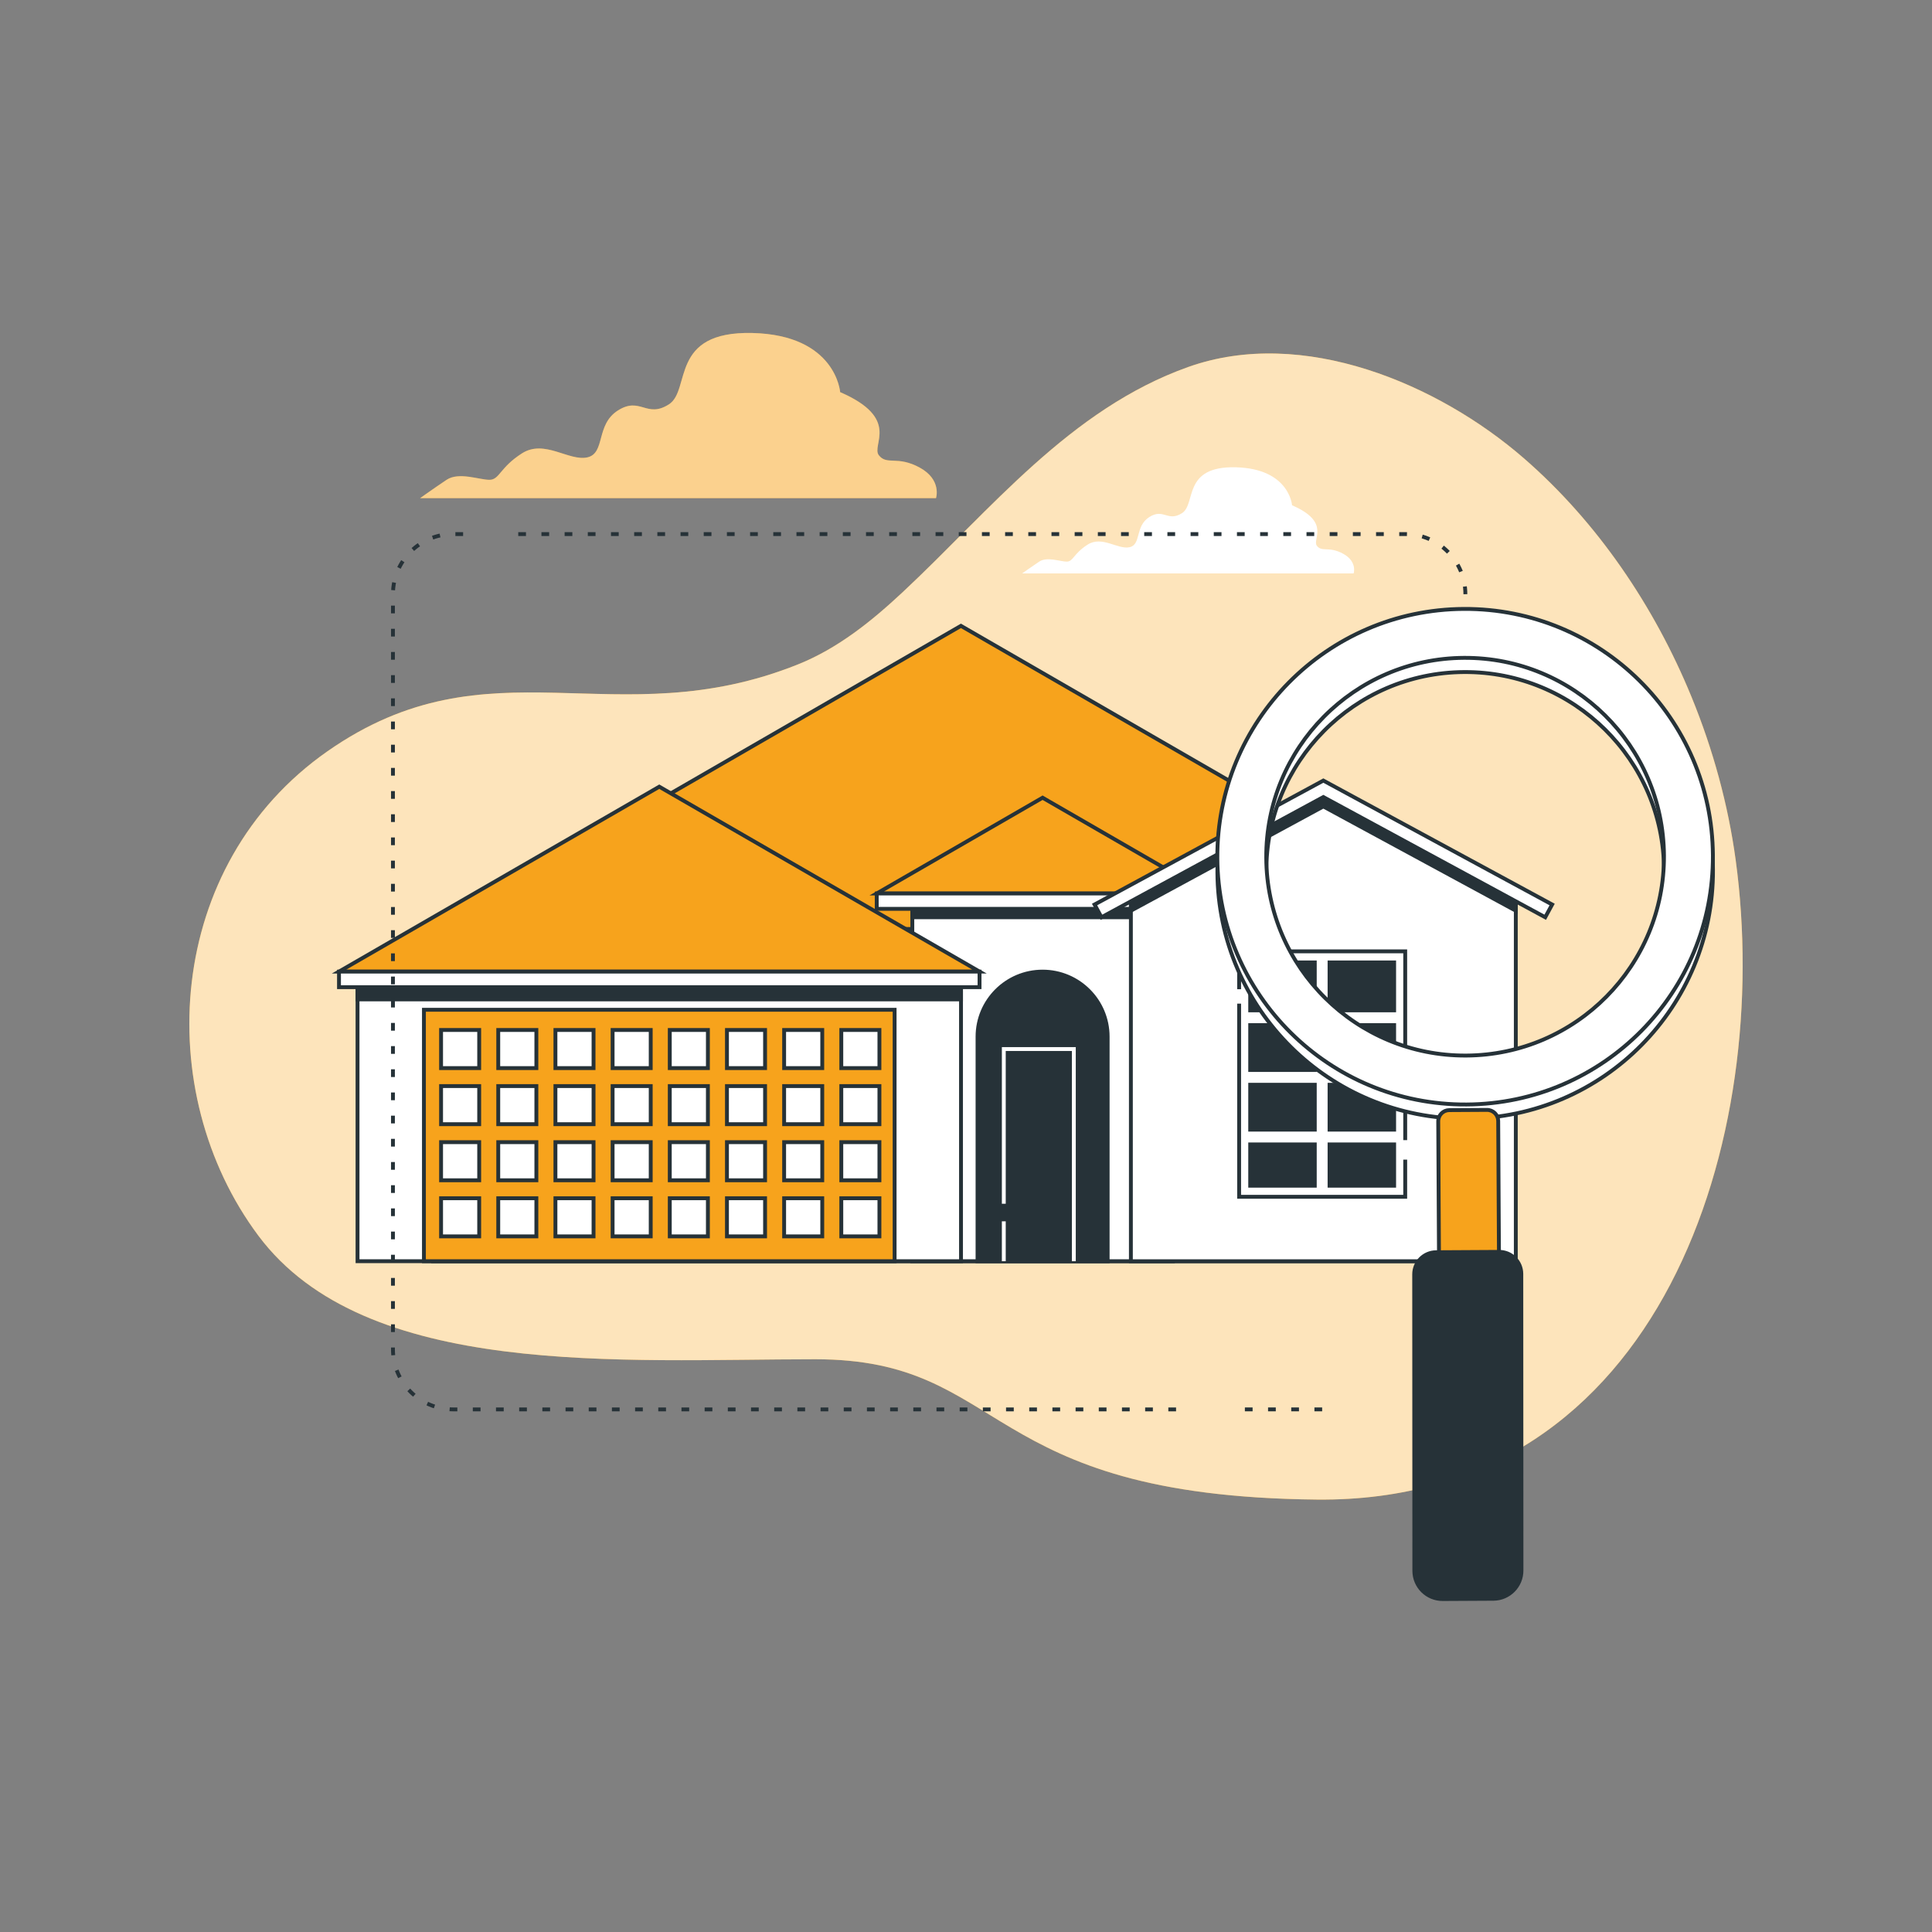 <?xml version="1.0" encoding="utf-8"?>
<!-- Generator: Adobe Illustrator 27.5.0, SVG Export Plug-In . SVG Version: 6.00 Build 0)  -->
<svg version="1.1" xmlns="http://www.w3.org/2000/svg" xmlns:xlink="http://www.w3.org/1999/xlink" x="0px" y="0px"
	 viewBox="0 0 500 500" style="enable-background:new 0 0 500 500;" xml:space="preserve">
<rect x="0" y="0" width="500" height="500" fill="#808080" stroke="none"/>
<g id="Background_Simple">
	<g>
		<path style="fill:#f7a31c;" d="M437.744,180.311c-9.621-23.445-24.366-45.185-43.309-61.66
			c-22.217-19.323-57.265-34.217-86.898-23.684c-30.663,10.899-51.178,37.032-73.919,58.279
			c-7.986,7.461-16.722,14.537-27.084,18.691c-47.454,19.022-79.686-6.917-121.767,22.48
			c-42.081,29.397-45.663,88.191-17.907,125.369c27.756,37.179,94.012,31.991,144.151,31.991s42.081,35.449,129.826,36.314
			c89.732,0.884,118.057-94.302,108.354-165.542C447.257,208.363,443.38,194.044,437.744,180.311z"/>
		<path style="opacity:0.7;fill:#FFFFFF;" d="M437.744,180.311c-9.621-23.445-24.366-45.185-43.309-61.66
			c-22.217-19.323-57.265-34.217-86.898-23.684c-30.663,10.899-51.178,37.032-73.919,58.279
			c-7.986,7.461-16.722,14.537-27.084,18.691c-47.454,19.022-79.686-6.917-121.767,22.48
			c-42.081,29.397-45.663,88.191-17.907,125.369c27.756,37.179,94.012,31.991,144.151,31.991s42.081,35.449,129.826,36.314
			c89.732,0.884,118.057-94.302,108.354-165.542C447.257,208.363,443.38,194.044,437.744,180.311z"/>
	</g>
</g>
<g id="Clouds">
	<g>
		<path style="fill:#f7a31c;" d="M238.014,121.009c-5.805-3.166-8.444-0.528-10.555-3.166c-2.111-2.639,5.805-9.5-10.027-16.36
			c0,0-1.055-14.777-22.693-15.304c-21.637-0.528-15.832,14.777-21.637,18.471c-5.805,3.694-7.388-2.111-13.193,1.583
			c-5.805,3.694-3.167,11.083-7.916,12.138c-4.75,1.055-11.083-4.75-16.888-1.056c-5.805,3.694-5.805,6.86-8.444,6.86
			c-2.639,0-7.916-2.111-11.083,0c-3.166,2.111-6.861,4.75-6.861,4.75h133.518C242.236,128.925,243.819,124.175,238.014,121.009z"/>
		<path style="opacity:0.5;fill:#FFFFFF;" d="M238.014,121.009c-5.805-3.166-8.444-0.528-10.555-3.166
			c-2.111-2.639,5.805-9.5-10.027-16.36c0,0-1.055-14.777-22.693-15.304c-21.637-0.528-15.832,14.777-21.637,18.471
			c-5.805,3.694-7.388-2.111-13.193,1.583c-5.805,3.694-3.167,11.083-7.916,12.138c-4.75,1.055-11.083-4.75-16.888-1.056
			c-5.805,3.694-5.805,6.86-8.444,6.86c-2.639,0-7.916-2.111-11.083,0c-3.166,2.111-6.861,4.75-6.861,4.75h133.518
			C242.236,128.925,243.819,124.175,238.014,121.009z"/>
	</g>
	<path style="fill:#FFFFFF;" d="M347.608,143.31c-3.73-2.034-5.425-0.339-6.781-2.034c-1.356-1.695,3.729-6.103-6.442-10.51
		c0,0-0.678-9.493-14.579-9.832c-13.901-0.339-10.171,9.493-13.901,11.867c-3.729,2.373-4.747-1.356-8.476,1.017
		c-3.73,2.373-2.034,7.12-5.086,7.798c-3.051,0.678-7.12-3.051-10.849-0.678s-3.729,4.408-5.425,4.408c-1.695,0-5.086-1.356-7.12,0
		c-2.034,1.356-4.408,3.051-4.408,3.051h85.777C350.32,148.396,351.337,145.344,347.608,143.31z"/>
</g>
<g id="House">
	<g>
		<g>
			
				<rect x="112.092" y="240.419" style="fill:#FFFFFF;stroke:#263238;strokeLinecap:round;strokeLinejoin:round;stroke-miterlimit:10;" width="272.473" height="85.981"/>
			<polygon style="fill:#f7a31c;stroke:#263238;strokeLinecap:round;strokeLinejoin:round;stroke-miterlimit:10;" points="
				248.688,161.971 112.812,240.419 384.564,240.419 			"/>
		</g>
		
			<rect x="236.109" y="233.432" style="fill:#FFFFFF;stroke:#263238;strokeLinecap:round;strokeLinejoin:round;stroke-miterlimit:10;" width="67.426" height="92.967"/>
		
			<rect x="236.109" y="233.432" style="fill:#263238;stroke:#263238;strokeLinecap:round;strokeLinejoin:round;stroke-miterlimit:10;" width="67.426" height="3.954"/>
		<path style="fill:#263238;stroke:#263238;strokeLinecap:round;strokeLinejoin:round;stroke-miterlimit:10;" d="M286.659,326.4
			h-33.674v-58.112c0-9.299,7.538-16.837,16.837-16.837l0,0c9.299,0,16.837,7.538,16.837,16.837V326.4z"/>
		
			<rect x="92.529" y="255.48" style="fill:#FFFFFF;stroke:#263238;strokeLinecap:round;strokeLinejoin:round;stroke-miterlimit:10;" width="156.18" height="70.92"/>
		
			<rect x="92.529" y="255.48" style="fill:#263238;stroke:#263238;strokeLinecap:round;strokeLinejoin:round;stroke-miterlimit:10;" width="156.18" height="3.163"/>
		
			<rect x="109.714" y="261.329" style="fill:#f7a31c;stroke:#263238;strokeLinecap:round;strokeLinejoin:round;stroke-miterlimit:10;" width="121.81" height="65.071"/>
		<polygon style="fill:#f7a31c;stroke:#263238;strokeLinecap:round;strokeLinejoin:round;stroke-miterlimit:10;" points="
			170.619,203.595 87.732,251.45 253.506,251.45 		"/>
		
			<rect x="87.732" y="251.45" style="fill:#FFFFFF;stroke:#263238;strokeLinecap:round;strokeLinejoin:round;stroke-miterlimit:10;" width="165.774" height="4.029"/>
		<polygon style="fill:#f7a31c;stroke:#263238;strokeLinecap:round;strokeLinejoin:round;stroke-miterlimit:10;" points="
			269.822,206.447 226.896,231.23 312.748,231.23 		"/>
		
			<rect x="226.896" y="231.23" style="fill:#FFFFFF;stroke:#263238;strokeLinecap:round;strokeLinejoin:round;stroke-miterlimit:10;" width="85.851" height="3.979"/>
		<g>
			<g>
				
					<rect x="114.15" y="266.559" style="fill:#FFFFFF;stroke:#263238;strokeLinecap:round;strokeLinejoin:round;stroke-miterlimit:10;" width="9.865" height="9.865"/>
				
					<rect x="128.947" y="266.559" style="fill:#FFFFFF;stroke:#263238;strokeLinecap:round;strokeLinejoin:round;stroke-miterlimit:10;" width="9.865" height="9.865"/>
				
					<rect x="143.744" y="266.559" style="fill:#FFFFFF;stroke:#263238;strokeLinecap:round;strokeLinejoin:round;stroke-miterlimit:10;" width="9.865" height="9.865"/>
				
					<rect x="158.541" y="266.559" style="fill:#FFFFFF;stroke:#263238;strokeLinecap:round;strokeLinejoin:round;stroke-miterlimit:10;" width="9.865" height="9.865"/>
				
					<rect x="173.338" y="266.559" style="fill:#FFFFFF;stroke:#263238;strokeLinecap:round;strokeLinejoin:round;stroke-miterlimit:10;" width="9.865" height="9.865"/>
				
					<rect x="188.135" y="266.559" style="fill:#FFFFFF;stroke:#263238;strokeLinecap:round;strokeLinejoin:round;stroke-miterlimit:10;" width="9.865" height="9.865"/>
				
					<rect x="202.932" y="266.559" style="fill:#FFFFFF;stroke:#263238;strokeLinecap:round;strokeLinejoin:round;stroke-miterlimit:10;" width="9.865" height="9.865"/>
				
					<rect x="217.729" y="266.559" style="fill:#FFFFFF;stroke:#263238;strokeLinecap:round;strokeLinejoin:round;stroke-miterlimit:10;" width="9.865" height="9.865"/>
			</g>
			<g>
				
					<rect x="114.15" y="281.075" style="fill:#FFFFFF;stroke:#263238;strokeLinecap:round;strokeLinejoin:round;stroke-miterlimit:10;" width="9.865" height="9.865"/>
				
					<rect x="128.947" y="281.075" style="fill:#FFFFFF;stroke:#263238;strokeLinecap:round;strokeLinejoin:round;stroke-miterlimit:10;" width="9.865" height="9.865"/>
				
					<rect x="143.744" y="281.075" style="fill:#FFFFFF;stroke:#263238;strokeLinecap:round;strokeLinejoin:round;stroke-miterlimit:10;" width="9.865" height="9.865"/>
				
					<rect x="158.541" y="281.075" style="fill:#FFFFFF;stroke:#263238;strokeLinecap:round;strokeLinejoin:round;stroke-miterlimit:10;" width="9.865" height="9.865"/>
				
					<rect x="173.338" y="281.075" style="fill:#FFFFFF;stroke:#263238;strokeLinecap:round;strokeLinejoin:round;stroke-miterlimit:10;" width="9.865" height="9.865"/>
				
					<rect x="188.135" y="281.075" style="fill:#FFFFFF;stroke:#263238;strokeLinecap:round;strokeLinejoin:round;stroke-miterlimit:10;" width="9.865" height="9.865"/>
				
					<rect x="202.932" y="281.075" style="fill:#FFFFFF;stroke:#263238;strokeLinecap:round;strokeLinejoin:round;stroke-miterlimit:10;" width="9.865" height="9.865"/>
				
					<rect x="217.729" y="281.075" style="fill:#FFFFFF;stroke:#263238;strokeLinecap:round;strokeLinejoin:round;stroke-miterlimit:10;" width="9.865" height="9.865"/>
			</g>
			<g>
				
					<rect x="114.15" y="295.591" style="fill:#FFFFFF;stroke:#263238;strokeLinecap:round;strokeLinejoin:round;stroke-miterlimit:10;" width="9.865" height="9.865"/>
				
					<rect x="128.947" y="295.591" style="fill:#FFFFFF;stroke:#263238;strokeLinecap:round;strokeLinejoin:round;stroke-miterlimit:10;" width="9.865" height="9.865"/>
				
					<rect x="143.744" y="295.591" style="fill:#FFFFFF;stroke:#263238;strokeLinecap:round;strokeLinejoin:round;stroke-miterlimit:10;" width="9.865" height="9.865"/>
				
					<rect x="158.541" y="295.591" style="fill:#FFFFFF;stroke:#263238;strokeLinecap:round;strokeLinejoin:round;stroke-miterlimit:10;" width="9.865" height="9.865"/>
				
					<rect x="173.338" y="295.591" style="fill:#FFFFFF;stroke:#263238;strokeLinecap:round;strokeLinejoin:round;stroke-miterlimit:10;" width="9.865" height="9.865"/>
				
					<rect x="188.135" y="295.591" style="fill:#FFFFFF;stroke:#263238;strokeLinecap:round;strokeLinejoin:round;stroke-miterlimit:10;" width="9.865" height="9.865"/>
				
					<rect x="202.932" y="295.591" style="fill:#FFFFFF;stroke:#263238;strokeLinecap:round;strokeLinejoin:round;stroke-miterlimit:10;" width="9.865" height="9.865"/>
				
					<rect x="217.729" y="295.591" style="fill:#FFFFFF;stroke:#263238;strokeLinecap:round;strokeLinejoin:round;stroke-miterlimit:10;" width="9.865" height="9.865"/>
			</g>
			<g>
				
					<rect x="114.15" y="310.107" style="fill:#FFFFFF;stroke:#263238;strokeLinecap:round;strokeLinejoin:round;stroke-miterlimit:10;" width="9.865" height="9.865"/>
				
					<rect x="128.947" y="310.107" style="fill:#FFFFFF;stroke:#263238;strokeLinecap:round;strokeLinejoin:round;stroke-miterlimit:10;" width="9.865" height="9.865"/>
				
					<rect x="143.744" y="310.107" style="fill:#FFFFFF;stroke:#263238;strokeLinecap:round;strokeLinejoin:round;stroke-miterlimit:10;" width="9.865" height="9.865"/>
				
					<rect x="158.541" y="310.107" style="fill:#FFFFFF;stroke:#263238;strokeLinecap:round;strokeLinejoin:round;stroke-miterlimit:10;" width="9.865" height="9.865"/>
				
					<rect x="173.338" y="310.107" style="fill:#FFFFFF;stroke:#263238;strokeLinecap:round;strokeLinejoin:round;stroke-miterlimit:10;" width="9.865" height="9.865"/>
				
					<rect x="188.135" y="310.107" style="fill:#FFFFFF;stroke:#263238;strokeLinecap:round;strokeLinejoin:round;stroke-miterlimit:10;" width="9.865" height="9.865"/>
				
					<rect x="202.932" y="310.107" style="fill:#FFFFFF;stroke:#263238;strokeLinecap:round;strokeLinejoin:round;stroke-miterlimit:10;" width="9.865" height="9.865"/>
				
					<rect x="217.729" y="310.107" style="fill:#FFFFFF;stroke:#263238;strokeLinecap:round;strokeLinejoin:round;stroke-miterlimit:10;" width="9.865" height="9.865"/>
			</g>
		</g>
		
			<line style="fill:#263238;stroke:#FFFFFF;strokeLinecap:round;strokeLinejoin:round;stroke-miterlimit:10;" x1="259.783" y1="316.077" x2="259.783" y2="326.4"/>
		<polyline style="fill:#263238;stroke:#FFFFFF;strokeLinecap:round;strokeLinejoin:round;stroke-miterlimit:10;" points="
			277.909,326.4 277.909,271.492 259.783,271.492 259.783,311.53 		"/>
		<polygon style="fill:#FFFFFF;stroke:#263238;strokeLinecap:round;strokeLinejoin:round;stroke-miterlimit:10;" points="
			392.29,326.4 292.671,326.4 292.671,233.432 342.48,206.447 392.29,233.432 		"/>
		<g>
			<polygon style="fill:#FFFFFF;stroke:#263238;strokeLinecap:round;strokeLinejoin:round;stroke-miterlimit:10;" points="
				399.903,237.386 342.48,206.275 285.056,237.386 283.27,234.089 342.48,202.01 401.691,234.089 			"/>
		</g>
		<polygon style="fill:#263238;stroke:#263238;strokeLinecap:round;strokeLinejoin:round;stroke-miterlimit:10;" points="
			292.671,233.432 292.671,235.692 342.48,208.707 392.29,235.692 392.29,233.432 342.48,206.447 		"/>
		<polyline style="fill:#FFFFFF;stroke:#263238;strokeLinecap:round;strokeLinejoin:round;stroke-miterlimit:10;" points="
			320.685,256.009 320.685,246.208 363.667,246.208 363.667,295.064 		"/>
		<polyline style="fill:#FFFFFF;stroke:#263238;strokeLinecap:round;strokeLinejoin:round;stroke-miterlimit:10;" points="
			363.667,300.11 363.667,309.727 320.685,309.727 320.685,259.739 		"/>
		<g>
			
				<rect x="344.087" y="265.298" style="fill:#263238;stroke:#263238;strokeLinecap:round;strokeLinejoin:round;stroke-miterlimit:10;" width="16.715" height="11.617"/>
			
				<rect x="344.087" y="280.735" style="fill:#263238;stroke:#263238;strokeLinecap:round;strokeLinejoin:round;stroke-miterlimit:10;" width="16.715" height="11.617"/>
			
				<rect x="344.087" y="249.074" style="fill:#263238;stroke:#263238;strokeLinecap:round;strokeLinejoin:round;stroke-miterlimit:10;" width="16.715" height="12.404"/>
			
				<rect x="323.551" y="249.074" style="fill:#263238;stroke:#263238;strokeLinecap:round;strokeLinejoin:round;stroke-miterlimit:10;" width="16.715" height="12.404"/>
			
				<rect x="323.551" y="280.735" style="fill:#263238;stroke:#263238;strokeLinecap:round;strokeLinejoin:round;stroke-miterlimit:10;" width="16.715" height="11.617"/>
			
				<rect x="323.551" y="265.298" style="fill:#263238;stroke:#263238;strokeLinecap:round;strokeLinejoin:round;stroke-miterlimit:10;" width="16.715" height="11.617"/>
			
				<rect x="344.087" y="296.173" style="fill:#263238;stroke:#263238;strokeLinecap:round;strokeLinejoin:round;stroke-miterlimit:10;" width="16.715" height="10.688"/>
			
				<rect x="323.551" y="296.173" style="fill:#263238;stroke:#263238;strokeLinecap:round;strokeLinejoin:round;stroke-miterlimit:10;" width="16.715" height="10.688"/>
		</g>
	</g>
</g>
<g id="Search_Engine">
	<g>
		<g>
			
				<line style="fill:none;stroke:#263238;strokeLinecap:round;strokeLinejoin:round;stroke-miterlimit:10;stroke-dasharray:2,4;" x1="322.172" y1="364.747" x2="342.923" y2="364.747"/>
			
				<path style="fill:none;stroke:#263238;strokeLinecap:round;strokeLinejoin:round;stroke-miterlimit:10;stroke-dasharray:2,4;" d="
				M119.852,138.217h-2.594c-8.595,0-15.563,6.968-15.563,15.563v195.403c0,8.595,6.968,15.563,15.563,15.563h188.486"/>
			
				<path style="fill:none;stroke:#263238;strokeLinecap:round;strokeLinejoin:round;stroke-miterlimit:10;stroke-dasharray:2,4;" d="
				M379.237,153.78L379.237,153.78c0-8.595-6.968-15.563-15.563-15.563H133.686"/>
		</g>
		<g id="XMLID_23_">
			<g id="XMLID_20_">
				
					<path id="XMLID_13_" style="fill:#FFFFFF;stroke:#263238;strokeLinecap:round;strokeLinejoin:round;stroke-miterlimit:10;" d="
					M378.829,161.264c-35.416,0.199-63.965,29.072-63.766,64.488c0.199,35.416,29.072,63.965,64.488,63.766
					c35.416-0.199,63.965-29.072,63.766-64.488C443.118,189.614,414.245,161.065,378.829,161.264z M379.48,276.856
					c-28.423,0.16-51.595-22.752-51.755-51.175c-0.16-28.423,22.752-51.595,51.175-51.755c28.423-0.16,51.595,22.752,51.755,51.175
					C430.815,253.525,407.903,276.696,379.48,276.856z"/>
				
					<path id="XMLID_18_" style="fill:#FFFFFF;stroke:#263238;strokeLinecap:round;strokeLinejoin:round;stroke-miterlimit:10;" d="
					M378.809,157.588c-35.416,0.2-63.965,29.072-63.766,64.488c0.2,35.416,29.072,63.965,64.488,63.766
					c35.416-0.199,63.965-29.072,63.766-64.488C443.097,185.938,414.225,157.389,378.809,157.588z M379.459,273.18
					c-28.423,0.16-51.595-22.752-51.755-51.175c-0.16-28.423,22.752-51.595,51.175-51.755c28.423-0.16,51.595,22.752,51.755,51.175
					C430.794,249.849,407.883,273.02,379.459,273.18z"/>
				
					<path id="XMLID_19_" style="fill:#f7a31c;stroke:#263238;strokeLinecap:round;strokeLinejoin:round;stroke-miterlimit:10;" d="
					M385.155,344.425l-9.752,0.055c-1.593,0.009-2.892-1.275-2.901-2.868l-0.289-51.414c-0.009-1.593,1.275-2.892,2.868-2.901
					l9.752-0.055c1.593-0.009,2.892,1.275,2.901,2.868l0.289,51.415C388.033,343.118,386.748,344.416,385.155,344.425z"/>
				
					<path id="XMLID_12_" style="fill:#263238;stroke:#263238;strokeLinecap:round;strokeLinejoin:round;stroke-miterlimit:10;" d="
					M386.487,413.764l-13.111,0.071c-4.036,0.022-7.325-3.232-7.348-7.268l-0.041-76.745c-0.018-3.155,2.525-5.727,5.68-5.745
					l16.302-0.092c3.155-0.018,5.727,2.525,5.745,5.68l0.041,76.75C393.777,410.452,390.523,413.742,386.487,413.764z"/>
			</g>
		</g>
	</g>
</g>
</svg>
